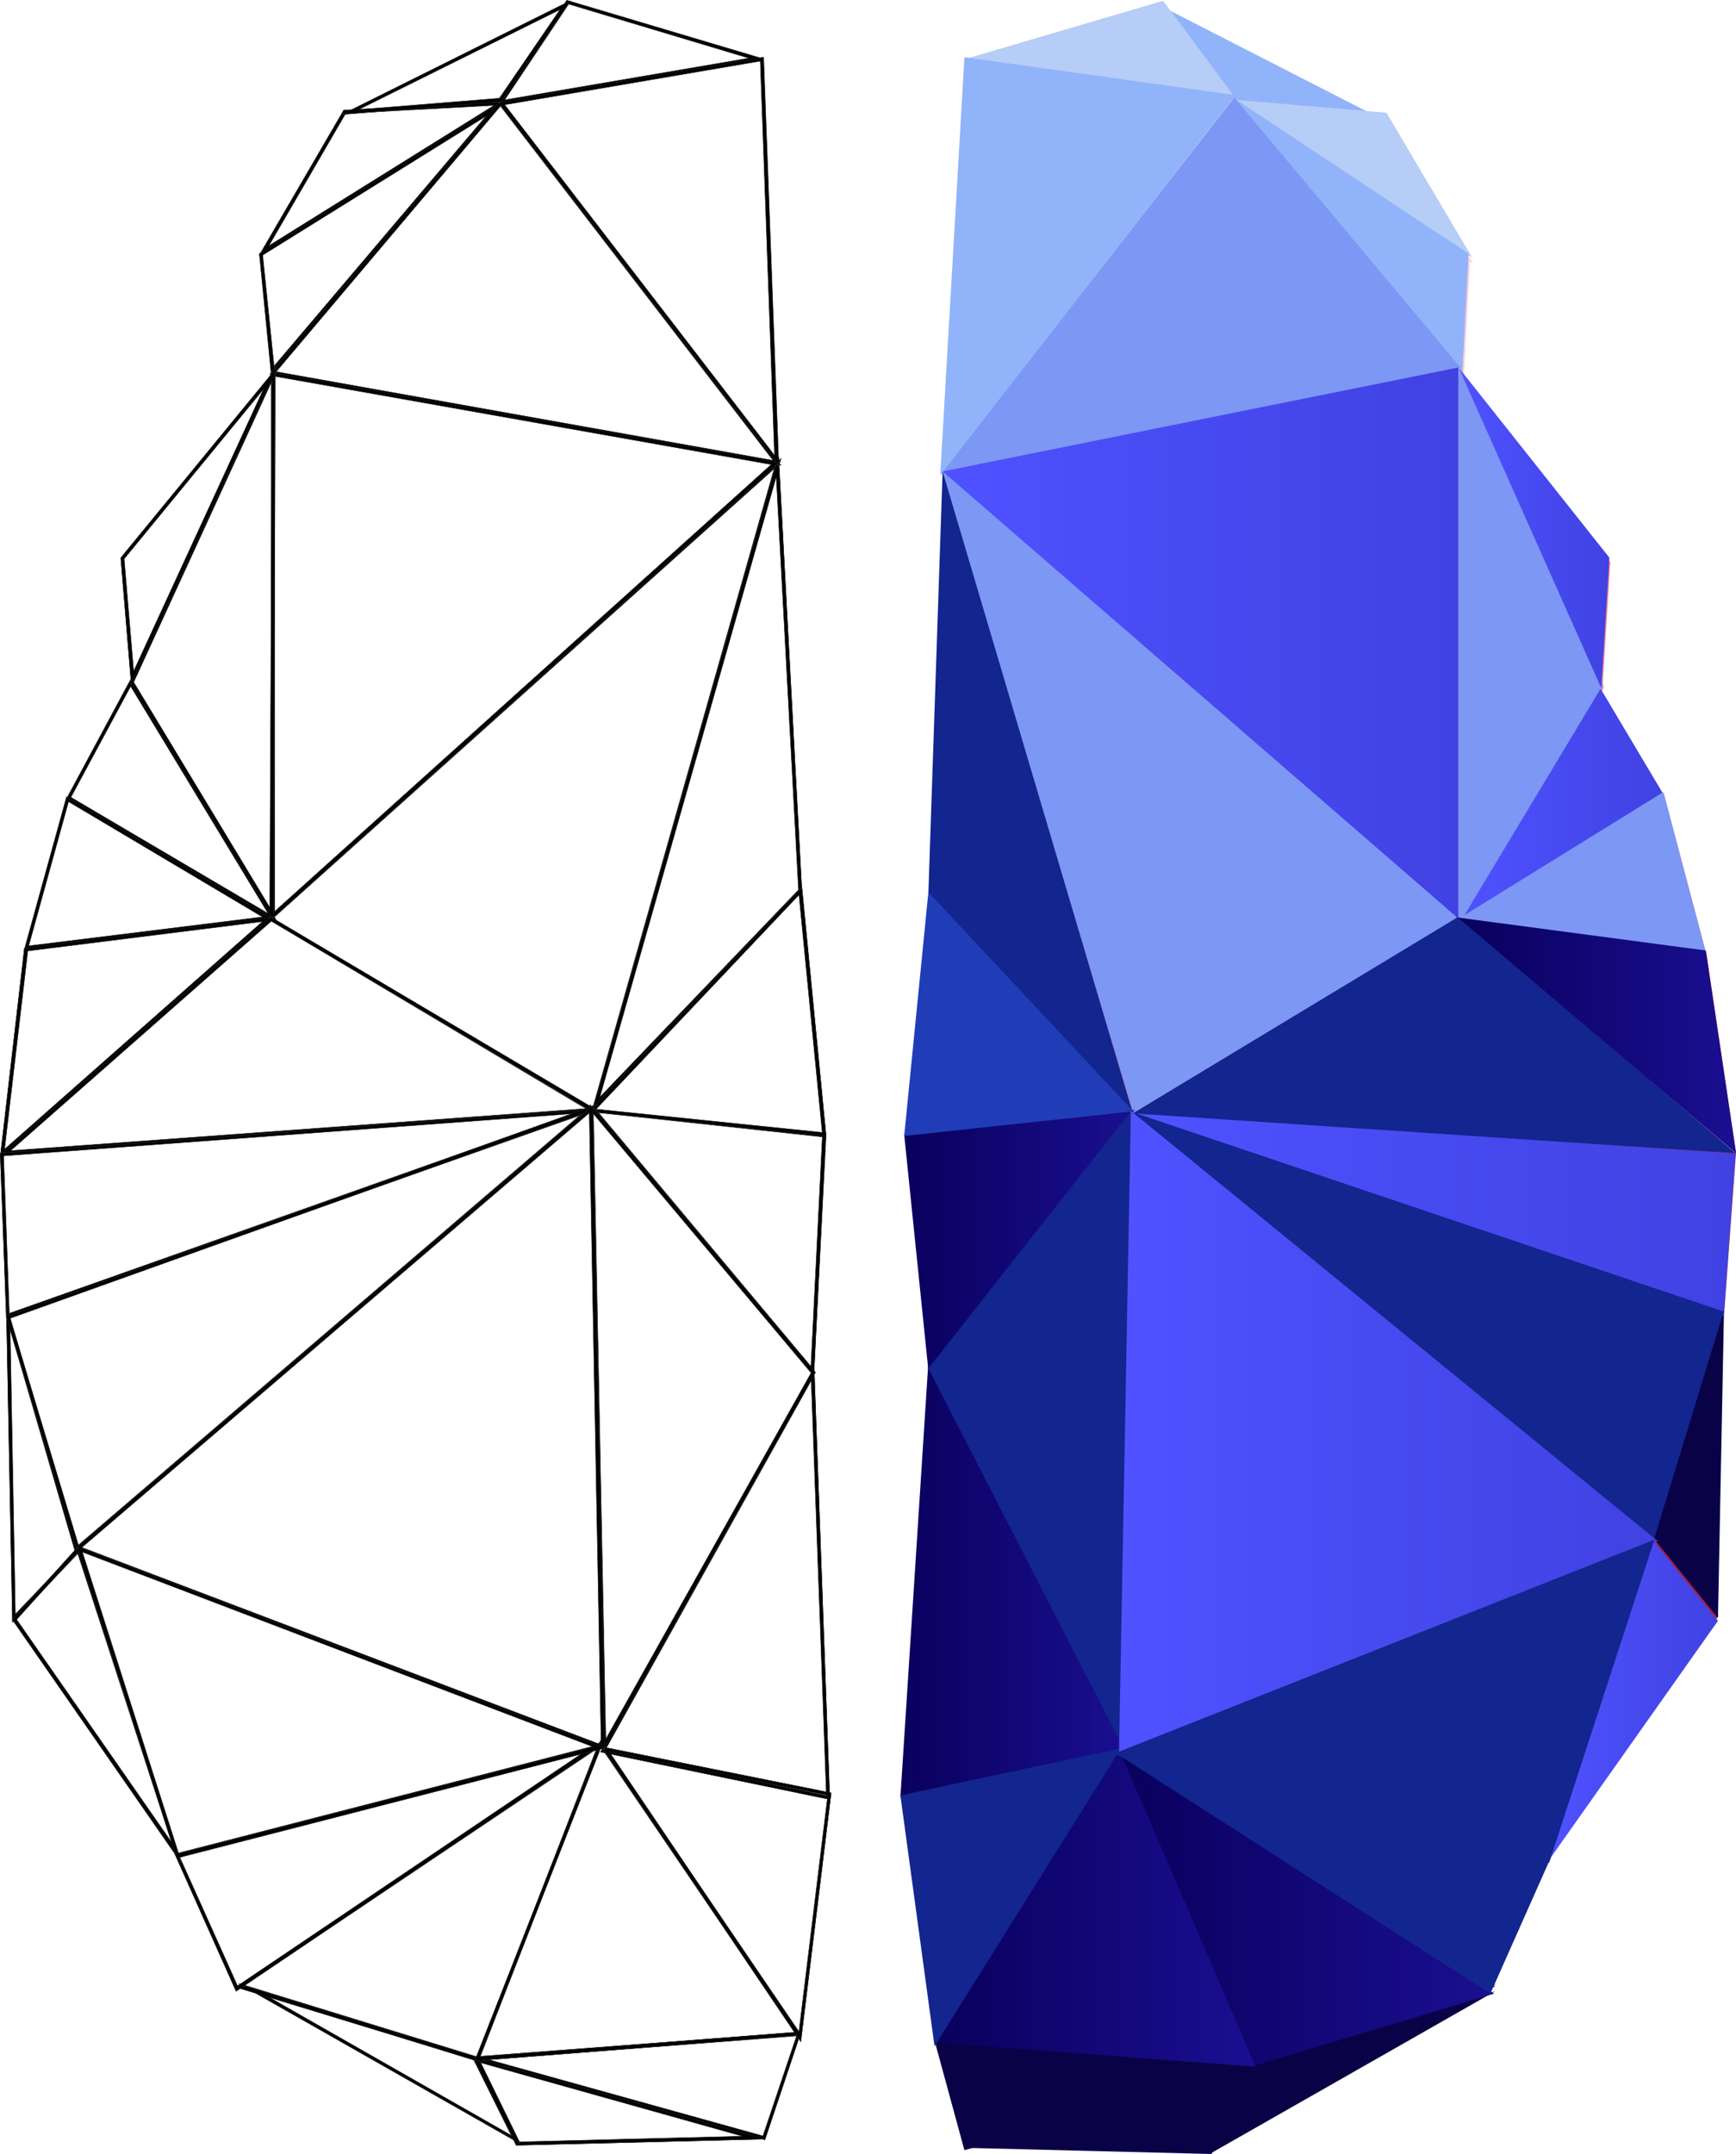 <svg xmlns="http://www.w3.org/2000/svg" xmlns:xlink="http://www.w3.org/1999/xlink" id="Layer_1" data-name="Layer 1" viewBox="0 0 366.06 454.06"><defs><style>      .cls-1 {        fill: #aa1935;      }      .cls-1, .cls-2, .cls-3, .cls-4, .cls-5, .cls-6, .cls-7, .cls-8, .cls-9, .cls-10, .cls-11, .cls-12, .cls-13, .cls-14, .cls-15, .cls-16, .cls-17, .cls-18, .cls-19, .cls-20, .cls-21, .cls-22, .cls-23, .cls-24, .cls-25, .cls-26, .cls-27, .cls-28, .cls-29, .cls-30, .cls-31, .cls-32, .cls-33, .cls-34, .cls-35, .cls-36, .cls-37, .cls-38, .cls-39, .cls-40, .cls-41, .cls-42 {        stroke-width: 0px;      }      .cls-2 {        fill: #0a0247;      }      .cls-3 {        fill: #ffdae0;      }      .cls-4 {        fill: #913552;      }      .cls-5 {        fill: #1d060b;      }      .cls-6 {        fill: url(#linear-gradient);      }      .cls-7 {        fill: #833755;      }      .cls-8 {        fill: #f7cbd6;      }      .cls-9 {        fill: url(#linear-gradient-6);      }      .cls-10 {        fill: #fcd1d8;      }      .cls-11 {        fill: #7d97f4;      }      .cls-12 {        fill: #f6c3d0;      }      .cls-13 {        fill: #af3658;      }      .cls-14 {        fill: #e287a9;      }      .cls-43, .cls-44 {        stroke: #211e1e;        stroke-width: .1px;      }      .cls-15 {        fill: #561b2c;      }      .cls-16 {        fill: url(#linear-gradient-11);      }      .cls-17 {        fill: #203db7;      }      .cls-18 {        fill: url(#linear-gradient-5);      }      .cls-19 {        fill: #ffd6dd;      }      .cls-20 {        fill: #e5567c;      }      .cls-21 {        fill: url(#linear-gradient-2);      }      .cls-22 {        fill: #f33553;      }      .cls-23 {        fill: url(#linear-gradient-7);      }      .cls-24 {        fill: url(#linear-gradient-3);      }      .cls-25 {        fill: #952641;      }      .cls-26 {        fill: url(#linear-gradient-9);      }      .cls-27 {        fill: #f49db0;      }      .cls-28 {        fill: #34121d;      }      .cls-29 {        fill: url(#linear-gradient-8);      }      .cls-30 {        fill: #ea486b;      }      .cls-31 {        fill: #ecb7cd;      }      .cls-32 {        fill: #b5cdf7;      }      .cls-33 {        fill: #91b3fa;      }      .cls-34 {        fill: url(#linear-gradient-10);      }      .cls-35 {        fill: #f57d93;      }      .cls-36 {        fill: #52273a;      }      .cls-37 {        fill: url(#linear-gradient-4);      }      .cls-38 {        fill: #e06e93;      }      .cls-39 {        fill: #13258e;      }      .cls-40 {        fill: #9f5377;      }      .cls-44 {        fill: none;      }      .cls-41 {        fill: #6d2f47;      }      .cls-42 {        fill: #321a25;      }    </style><linearGradient id="linear-gradient" x1="308.06" y1="356.75" x2="350.76" y2="356.75" gradientTransform="translate(0 526.16) scale(1 -1)" gradientUnits="userSpaceOnUse"><stop offset="0" stop-color="#4f52ff"></stop><stop offset="1" stop-color="#4042e2"></stop></linearGradient><linearGradient id="linear-gradient-2" x1="190.66" y1="264.75" x2="239.26" y2="264.75" gradientTransform="translate(0 526.16) scale(1 -1)" gradientUnits="userSpaceOnUse"><stop offset="0" stop-color="#09005d"></stop><stop offset="1" stop-color="#1a0f91"></stop></linearGradient><linearGradient id="linear-gradient-3" x1="189.86" y1="193.15" x2="237.66" y2="193.15" gradientTransform="translate(0 526.16) scale(1 -1)" gradientUnits="userSpaceOnUse"><stop offset="0" stop-color="#09005d"></stop><stop offset="1" stop-color="#1a0f91"></stop></linearGradient><linearGradient id="linear-gradient-4" x1="235.76" y1="123.65" x2="315.06" y2="123.65" gradientTransform="translate(0 526.16) scale(1 -1)" gradientUnits="userSpaceOnUse"><stop offset="0" stop-color="#09005d"></stop><stop offset="1" stop-color="#1a0f91"></stop></linearGradient><linearGradient id="linear-gradient-5" x1="197.06" y1="123.95" x2="264.76" y2="123.95" gradientTransform="translate(0 526.16) scale(1 -1)" gradientUnits="userSpaceOnUse"><stop offset="0" stop-color="#09005d"></stop><stop offset="1" stop-color="#1a0f91"></stop></linearGradient><linearGradient id="linear-gradient-6" x1="198.76" y1="390.6" x2="307.56" y2="390.6" gradientTransform="translate(0 526.16) scale(1 -1)" gradientUnits="userSpaceOnUse"><stop offset="0" stop-color="#4f52ff"></stop><stop offset="1" stop-color="#4042e2"></stop></linearGradient><linearGradient id="linear-gradient-7" x1="307.6" y1="414.9" x2="339.4" y2="414.9" gradientTransform="translate(0 526.16) scale(1 -1)" gradientUnits="userSpaceOnUse"><stop offset="0" stop-color="#4f52ff"></stop><stop offset="1" stop-color="#4042e2"></stop></linearGradient><linearGradient id="linear-gradient-8" x1="306.96" y1="307.95" x2="366.06" y2="307.95" gradientTransform="translate(0 526.16) scale(1 -1)" gradientUnits="userSpaceOnUse"><stop offset="0" stop-color="#09005d"></stop><stop offset="1" stop-color="#1a0f91"></stop></linearGradient><linearGradient id="linear-gradient-9" x1="238.49" y1="270.15" x2="366.09" y2="270.15" gradientTransform="translate(0 526.16) scale(1 -1)" gradientUnits="userSpaceOnUse"><stop offset="0" stop-color="#4f52ff"></stop><stop offset="1" stop-color="#4042e2"></stop></linearGradient><linearGradient id="linear-gradient-10" x1="326.16" y1="167.65" x2="362.22" y2="167.65" gradientTransform="translate(0 526.16) scale(1 -1)" gradientUnits="userSpaceOnUse"><stop offset="0" stop-color="#4f52ff"></stop><stop offset="1" stop-color="#4042e2"></stop></linearGradient><linearGradient id="linear-gradient-11" x1="235.96" y1="224.35" x2="349.56" y2="224.35" gradientTransform="translate(0 526.16) scale(1 -1)" gradientUnits="userSpaceOnUse"><stop offset="0" stop-color="#4f52ff"></stop><stop offset="1" stop-color="#4042e2"></stop></linearGradient></defs><path class="cls-13" d="m238.46,234.16l125.1,42-14.7,48-110.4-90Z"></path><path class="cls-3" d="m260.86,21.96l-56.7-7.9L245.76,1.76l15.1,20.2Z"></path><path class="cls-19" d="m292.66,25.26l18,30.3-50.8-33.1,32.8,2.8Z"></path><path class="cls-33" d="m245.76,1.76l46.7,23.9-31.2-3.1-15.5-20.8Z"></path><path class="cls-8" d="m308.66,79.46l1.3-24.7-49.5-32.6,48.2,57.3Z"></path><path class="cls-12" d="m199.46,100.36l61.3-78.2,47.5,56.5-108.8,21.7Z"></path><path class="cls-22" d="m337.46,145.36l13.5,22.5-42.6,26.3,29.1-48.8Z"></path><path class="cls-38" d="m239.46,234.66l68.7-41.2-109.2-93.6,40.5,134.8Z"></path><path class="cls-20" d="m196.46,188.66l42.9,45.6-39.9-133.9-3,88.3Z"></path><path class="cls-7" d="m196.46,288.36l-5.1-49.4,48.4-5.1-43.3,54.5Z"></path><path class="cls-4" d="m191.36,239.36l5.1-51,43,45.8-48.1,5.2Z"></path><path class="cls-15" d="m190.56,377.66l48.7-9.2-42.8-81.8-5.9,91Z"></path><path class="cls-5" d="m204.06,451.56l62-17.7-66.8-6.8,4.8,24.5Z"></path><path class="cls-5" d="m255.96,452.36l-51.8-1.3,60.9-17.6-9.1,18.9Z"></path><path class="cls-5" d="m315.46,418.26l-60,34.1,9.3-18.9,50.7-15.2Z"></path><path class="cls-42" d="m315.26,418.76l-79-50.4,26.9,67.1,52.1-16.7Z"></path><path class="cls-28" d="m199.26,428.76l37.2-61,28.6,66.4-65.8-5.4Z"></path><path class="cls-28" d="m190.56,377.36l46.4-9.8-37.7,62.9-8.7-53.1Z"></path><path class="cls-10" d="m204.06,13.66l-5.1,87.5,62-79.5-56.9-8Z"></path><path class="cls-31" d="m307.86,78.66v115.3l-108.4-93.6,108.4-21.7Z"></path><path class="cls-27" d="m338.26,144.86l-30.4,50.4v-116.6l30.4,66.2Z"></path><path class="cls-35" d="m307.86,78.66l31.7,39.8-1.7,27.3-30-67.1Z"></path><path class="cls-30" d="m350.86,167.46l8.9,33.5-52.2-6.8,43.3-26.7Z"></path><path class="cls-1" d="m366.06,242.96l-6.3-42.4-52.6-7,58.9,49.4Z"></path><path class="cls-14" d="m238.96,234.86l68.7-41.2,58.4,49.4-127.1-8.2Z"></path><path class="cls-25" d="m363.56,276.96l2.5-34-127.1-8.4,124.6,42.4Z"></path><path class="cls-36" d="m314.46,418.76l12.3-27.7-90.7-22.4,78.4,50.1Z"></path><path class="cls-1" d="m348.56,323.26l13.8,17.4-36.7,50.1,22.9-67.5Z"></path><path class="cls-41" d="m238.96,234.16l-1.4,134.3-41.2-80.4,42.6-53.9Z"></path><path class="cls-40" d="m349.66,324.16l-110.7-90-2.5,134.2,113.2-44.2Z"></path><path class="cls-36" d="m349.56,323.26l-24,69.8-90.6-24,114.6-45.8Z"></path><path class="cls-2" d="m348.36,323.86l13.9,17.2,1.3-66.3-15.2,49.1Z"></path><path class="cls-32" d="m260.36,20.46l-56.9-8L245.26.16l15.1,20.3Z"></path><path class="cls-32" d="m292.36,23.76l18.1,30.6-51-33.4,32.9,2.8Z"></path><path class="cls-33" d="m308.36,78.36l1.3-24.9-49.7-32.9,48.4,57.8Z"></path><path class="cls-11" d="m198.76,99.36l61.5-78.8,47.7,56.9-109.2,21.9Z"></path><path class="cls-6" d="m337.26,144.76l13.5,22.7-42.7,26.6,29.2-49.3Z"></path><path class="cls-11" d="m238.96,234.66l69-41.5-109.6-94.3,40.6,135.8Z"></path><path class="cls-39" d="m195.76,188.36l43,45.9-40-134.9-3,89Z"></path><path class="cls-21" d="m195.76,288.86l-5.1-49.7,48.6-5.2-43.5,54.9Z"></path><path class="cls-17" d="m190.66,239.46l5.1-51.4,43.2,46.2-48.3,5.2Z"></path><path class="cls-24" d="m189.86,378.86l47.8-10.2-41.9-81.5-5.9,91.7Z"></path><path class="cls-2" d="m203.36,453.26l62.3-17.9-68.6-5.2,6.3,23.1Z"></path><path class="cls-2" d="m255.46,454.06l-51.9-1.3,61.1-17.7-9.2,19Z"></path><path class="cls-2" d="m315.26,419.76l-60.2,34.3,9.4-19,50.8-15.3Z"></path><path class="cls-37" d="m315.06,420.26l-79.3-50.7,28.6,65.9,50.7-15.2Z"></path><path class="cls-18" d="m197.06,430.56l38.9-61.8,28.8,66.9-67.7-5.1Z"></path><path class="cls-39" d="m189.86,378.46l46.5-9.9-39.3,62.8-7.2-52.9Z"></path><path class="cls-33" d="m203.36,12.06l-5.1,88.1,62.3-80.1-57.2-8Z"></path><path class="cls-9" d="m307.56,77.46v116.2l-108.8-94.3,108.8-21.9Z"></path><path class="cls-11" d="m338.06,144.26l-30.5,50.7v-117.5l30.5,66.8Z"></path><path class="cls-23" d="m307.56,77.46l31.8,40.1-1.7,27.5-30.1-67.6Z"></path><path class="cls-11" d="m350.76,166.96l8.9,33.7-52.4-6.8,43.5-26.9Z"></path><path class="cls-29" d="m366.06,243.06l-6.4-42.7-52.7-7,59.1,49.7Z"></path><path class="cls-39" d="m238.46,234.96l68.9-41.6,58.6,49.7-127.5-8.1Z"></path><path class="cls-26" d="m363.46,277.36l2.5-34.2-127.6-8.5,125.1,42.7Z"></path><path class="cls-39" d="m237.96,234.16l125.5,42.3-14.8,48.4-110.7-90.7Z"></path><path class="cls-39" d="m314.26,420.26l12.4-27.9-91.1-22.6,78.7,50.5Z"></path><path class="cls-34" d="m348.26,324.26l14,17.4-36.1,51.1,22.1-68.5Z"></path><path class="cls-39" d="m238.46,234.26l-.8,135.7-41.9-81.5,42.7-54.2Z"></path><path class="cls-16" d="m349.56,324.86l-111.1-90.7-2.5,135.3,113.6-44.6Z"></path><path class="cls-39" d="m348.86,324.56l-22.2,68.1-92-22.9,114.2-45.2Z"></path><g><path class="cls-44" d="m104.91,21.96l55.9-9.5L119.51.16l-14.6,21.8Z"></path><path class="cls-43" d="m106.41,21.06l51.5-8.8L119.91.86l-13.5,20.2m-1.5.9L119.51.06l41.3,12.3-55.9,9.6Z"></path></g><g><path class="cls-44" d="m72.49,23.31l-17.8,30.5,52.1-32.4-34.3,1.9Z"></path><path class="cls-43" d="m104.19,22.21l-31.3,1.7-16.2,27.9,47.5-29.6m2.6-.8l-52.1,32.4,17.8-30.6,34.3-1.8Z"></path></g><g><path class="cls-44" d="m120.2.21l-48,23.9,33.5-2.7L120.2.21Z"></path><path class="cls-43" d="m118.1,2.01l-42.5,21.1,29.7-2.4,12.8-18.7m2.1-1.8l-14.5,21.2-33.5,2.7L120.2.21Z"></path></g><g><path class="cls-44" d="m57.29,78.88l-2.5-25.4,51.1-31.9-48.6,57.3Z"></path><path class="cls-43" d="m57.79,77.18l44.7-52.7-47.1,29.3,2.4,23.4m-.6,1.7l-2.5-25.4,51.1-31.9-48.6,57.3Z"></path></g><g><path class="cls-44" d="m164.63,98.06L105.53,21.26l-48.6,57.6,107.7,19.2Z"></path><path class="cls-43" d="m163.03,97.06L105.53,22.36l-47.3,56,104.8,18.7m1.6,1l-107.7-19.2,48.6-57.6,59.1,76.8Z"></path></g><g><path class="cls-44" d="m27.55,143.27l-13.5,25.1,44.5,26.2-31-51.3Z"></path><path class="cls-43" d="m27.55,144.67l-12.6,23.4,41.6,24.5-29-47.9m0-1.4l31,51.2-44.5-26.1,13.5-25.1Z"></path></g><g><path class="cls-44" d="m125.35,234.79l-68.9-41.1,108.2-97-39.3,138.1Z"></path><path class="cls-43" d="m124.95,233.69l38.3-134.9-105.7,94.8,67.4,40.1m.4,1l-68.9-41,108.2-97-39.3,138Z"></path></g><g><path class="cls-44" d="m169.08,187.88l-44,45.9,39.1-137.4,4.9,91.5Z"></path><path class="cls-43" d="m126.48,231.28l41.9-43.7-4.7-87.1-37.2,130.8m-1.4,2.5l39.1-137.4,4.9,91.5-44,45.9Z"></path></g><g><path class="cls-44" d="m171.6,289.85l2.5-50.7-49.6-5.3,47.1,56Z"></path><path class="cls-43" d="m171,288.05l2.4-48.4-47.2-5.1,44.8,53.5m.6,1.8l-47-56.1,49.6,5.3-2.6,50.8Z"></path></g><g><path class="cls-44" d="m174.18,239.42l-5.1-52.4-44.8,47.2,49.9,5.2Z"></path><path class="cls-43" d="m173.38,238.72l-4.9-50.1-42.8,45.2,47.7,4.9m.8.7l-49.9-5.1,44.8-47.2,5.1,52.3Z"></path></g><g><path class="cls-44" d="m174.96,379.31l-48.3-10,45-80.8,3.3,90.8Z"></path><path class="cls-43" d="m174.26,378.51l-3.2-87.5-43.4,77.8,46.6,9.7m.7.8l-48.3-10,45-80.8,3.3,90.8Z"></path></g><g><path class="cls-44" d="m161.28,451.06l-62.3-17.4,69.9-5.3-7.6,22.7Z"></path><path class="cls-43" d="m160.88,450.26l7.1-21.1-65,5,57.9,16.1m.4.8l-62.3-17.4,69.9-5.3-7.6,22.7Z"></path></g><g><path class="cls-44" d="m108.86,452.21l52.3-1.3-61.5-17.2,9.2,18.5Z"></path><path class="cls-43" d="m109.26,451.51l47.3-1.2-55.6-15.6,8.3,16.8m-.4.7l-9.2-18.5,61.5,17.2-52.3,1.3Z"></path></g><g><path class="cls-44" d="m50.4,418.15l59.2,33.7-8.9-18.2-50.3-15.5Z"></path><path class="cls-43" d="m56.1,420.65l51.9,29.6-7.8-15.9-44.1-13.7m-5.7-2.5l50.4,15.5,8.9,18.2-59.3-33.7Z"></path></g><g><path class="cls-44" d="m49.77,418.89l77.3-52-26.2,67.6-51.1-15.6Z"></path><path class="cls-43" d="m100.57,433.69l25.2-65-74.4,49.9,49.2,15.1m.3.8l-51.1-15.6,77.4-52-26.3,67.6Z"></path></g><g><path class="cls-44" d="m168.94,429l-42.3-62.1-26.5,67.5,68.8-5.4Z"></path><path class="cls-43" d="m101.14,433.6l66.5-5.2-40.9-60.1-25.6,65.3m-1,.8l26.5-67.5,42.3,62.1-68.8,5.4Z"></path></g><g><path class="cls-44" d="m175.25,377.95l-48.3-9.7,41.9,62.1,6.4-52.4Z"></path><path class="cls-43" d="m128.45,369.25l40,59.2,6.1-50-46.1-9.2m-1.5-1l48.3,9.7-6.4,52.4-41.9-62.1Z"></path></g><g><path class="cls-44" d="m160.92,12.08l3.2,86L105.22,21.58l55.7-9.5Z"></path><path class="cls-43" d="m160.32,12.88l-53.9,9.2,56.9,73.9-3-83.1m.7-.8l3.2,86L105.22,21.58l55.8-9.5Z"></path></g><g><path class="cls-44" d="m57.23,78.52v115.2l106.9-96.1-106.9-19.1Z"></path><path class="cls-43" d="m57.93,79.32v112.8l104.7-94.2-104.7-18.6m-.7-.8l106.9,19-106.9,96.2v-115.2Z"></path></g><g><path class="cls-44" d="m27.39,143.8l30.2,49.9.5-116.7-30.7,66.8Z"></path><path class="cls-43" d="m56.89,191.3l.5-111.1-29.2,63.6,28.7,47.5m.7,2.4l-30.2-49.9,30.6-66.8-.4,116.7Z"></path></g><g><path class="cls-44" d="m58.38,77.5l-32.9,40.1,2.2,26.5,30.7-66.6Z"></path><path class="cls-43" d="m55.58,82l-29.4,35.8,2,23.7,27.4-59.5m2.8-4.5l-30.7,66.6-2.2-26.5,32.9-40.1Z"></path></g><g><path class="cls-44" d="m14.05,167.99l-8.9,32.2,52.3-6.5-43.4-25.7Z"></path><path class="cls-43" d="m14.45,168.99l-8.4,30.4,49.3-6.1-40.9-24.3m-.4-1l43.4,25.7-52.3,6.5,8.9-32.2Z"></path></g><g><path class="cls-44" d="m.06,243.96l5.1-44.1,52.3-6.5L.06,243.96Z"></path><path class="cls-43" d="m.96,242.26l54.4-48-49.5,6.2L.96,242.26m-.9,1.7l5.1-44.1,52.3-6.5L.06,243.96Z"></path></g><g><path class="cls-44" d="m126.23,234.26l-69.1-40.9L.23,243.46l126-9.2Z"></path><path class="cls-43" d="m2.23,242.56l121.8-8.9-66.8-39.5L2.23,242.56m-2,.9l56.9-50.1,69.1,40.9L.23,243.46Z"></path></g><g><path class="cls-44" d="m1.36,277.85L.06,243.05l125.8-9.3L1.36,277.85Z"></path><path class="cls-43" d="m1.96,276.85l118.9-42.1L.76,243.65l1.2,33.2m-.6,1L.06,243.15l125.8-9.3L1.36,277.85Z"></path></g><g><path class="cls-44" d="m16.64,327.26l-14,14.7-1.3-66.8,15.3,52.1Z"></path><path class="cls-43" d="m3.24,340.26l12.6-13.2-13.7-46.8,1.1,60m-.6,1.7l-1.3-66.8,15.2,52.1-13.9,14.7Z"></path></g><g><path class="cls-44" d="m125.83,232.9L1.33,277.5l14.9,49.4,109.6-94Z"></path><path class="cls-43" d="m122.63,234.8L2.13,277.9l14.4,47.8,106.1-90.9m3.2-1.9l-109.6,94-14.9-49.4,124.5-44.6Z"></path></g><g><path class="cls-44" d="m49.79,419.73l-12.9-28.9,90.1-23.2-77.2,52.1Z"></path><path class="cls-43" d="m50.09,418.63l73.2-49.4-85.5,22,12.3,27.4m-.3,1.1l-12.9-28.9,90.1-23.2-77.2,52.1Z"></path></g><g><path class="cls-44" d="m16.61,325.9l-14,15.5,35.6,51.2-21.6-66.7Z"></path><path class="cls-43" d="m16.31,327.2l-12.8,14.2,32.7,47-19.9-61.2m.3-1.3l21.6,66.8L2.61,341.4l14-15.5Z"></path></g><g><path class="cls-44" d="m124.44,232.9l2.7,136.2,44.8-79.8-47.5-56.4Z"></path><path class="cls-43" d="m125.14,234.8l2.6,131.8,43.3-77.2-45.9-54.6m-.7-1.9l47.5,56.4-44.8,79.8-2.7-136.2Z"></path></g><g><path class="cls-44" d="m15.96,326.4l109-93.3,2.5,135.7-111.5-42.4Z"></path><path class="cls-43" d="m126.76,367.8l-2.5-133.2-107,91.6,109.5,41.6m.7,1l-111.5-42.4,109-93.3,2.5,135.7Z"></path></g><g><path class="cls-44" d="m16.27,326.07l21,65.6,90.2-23.2-111.2-42.4Z"></path><path class="cls-43" d="m17.37,327.17l20.3,63.6,87.5-22.5-107.8-41.1m-1.1-1.1l111.2,42.4-90.2,23.2-21-65.6Z"></path></g></svg>